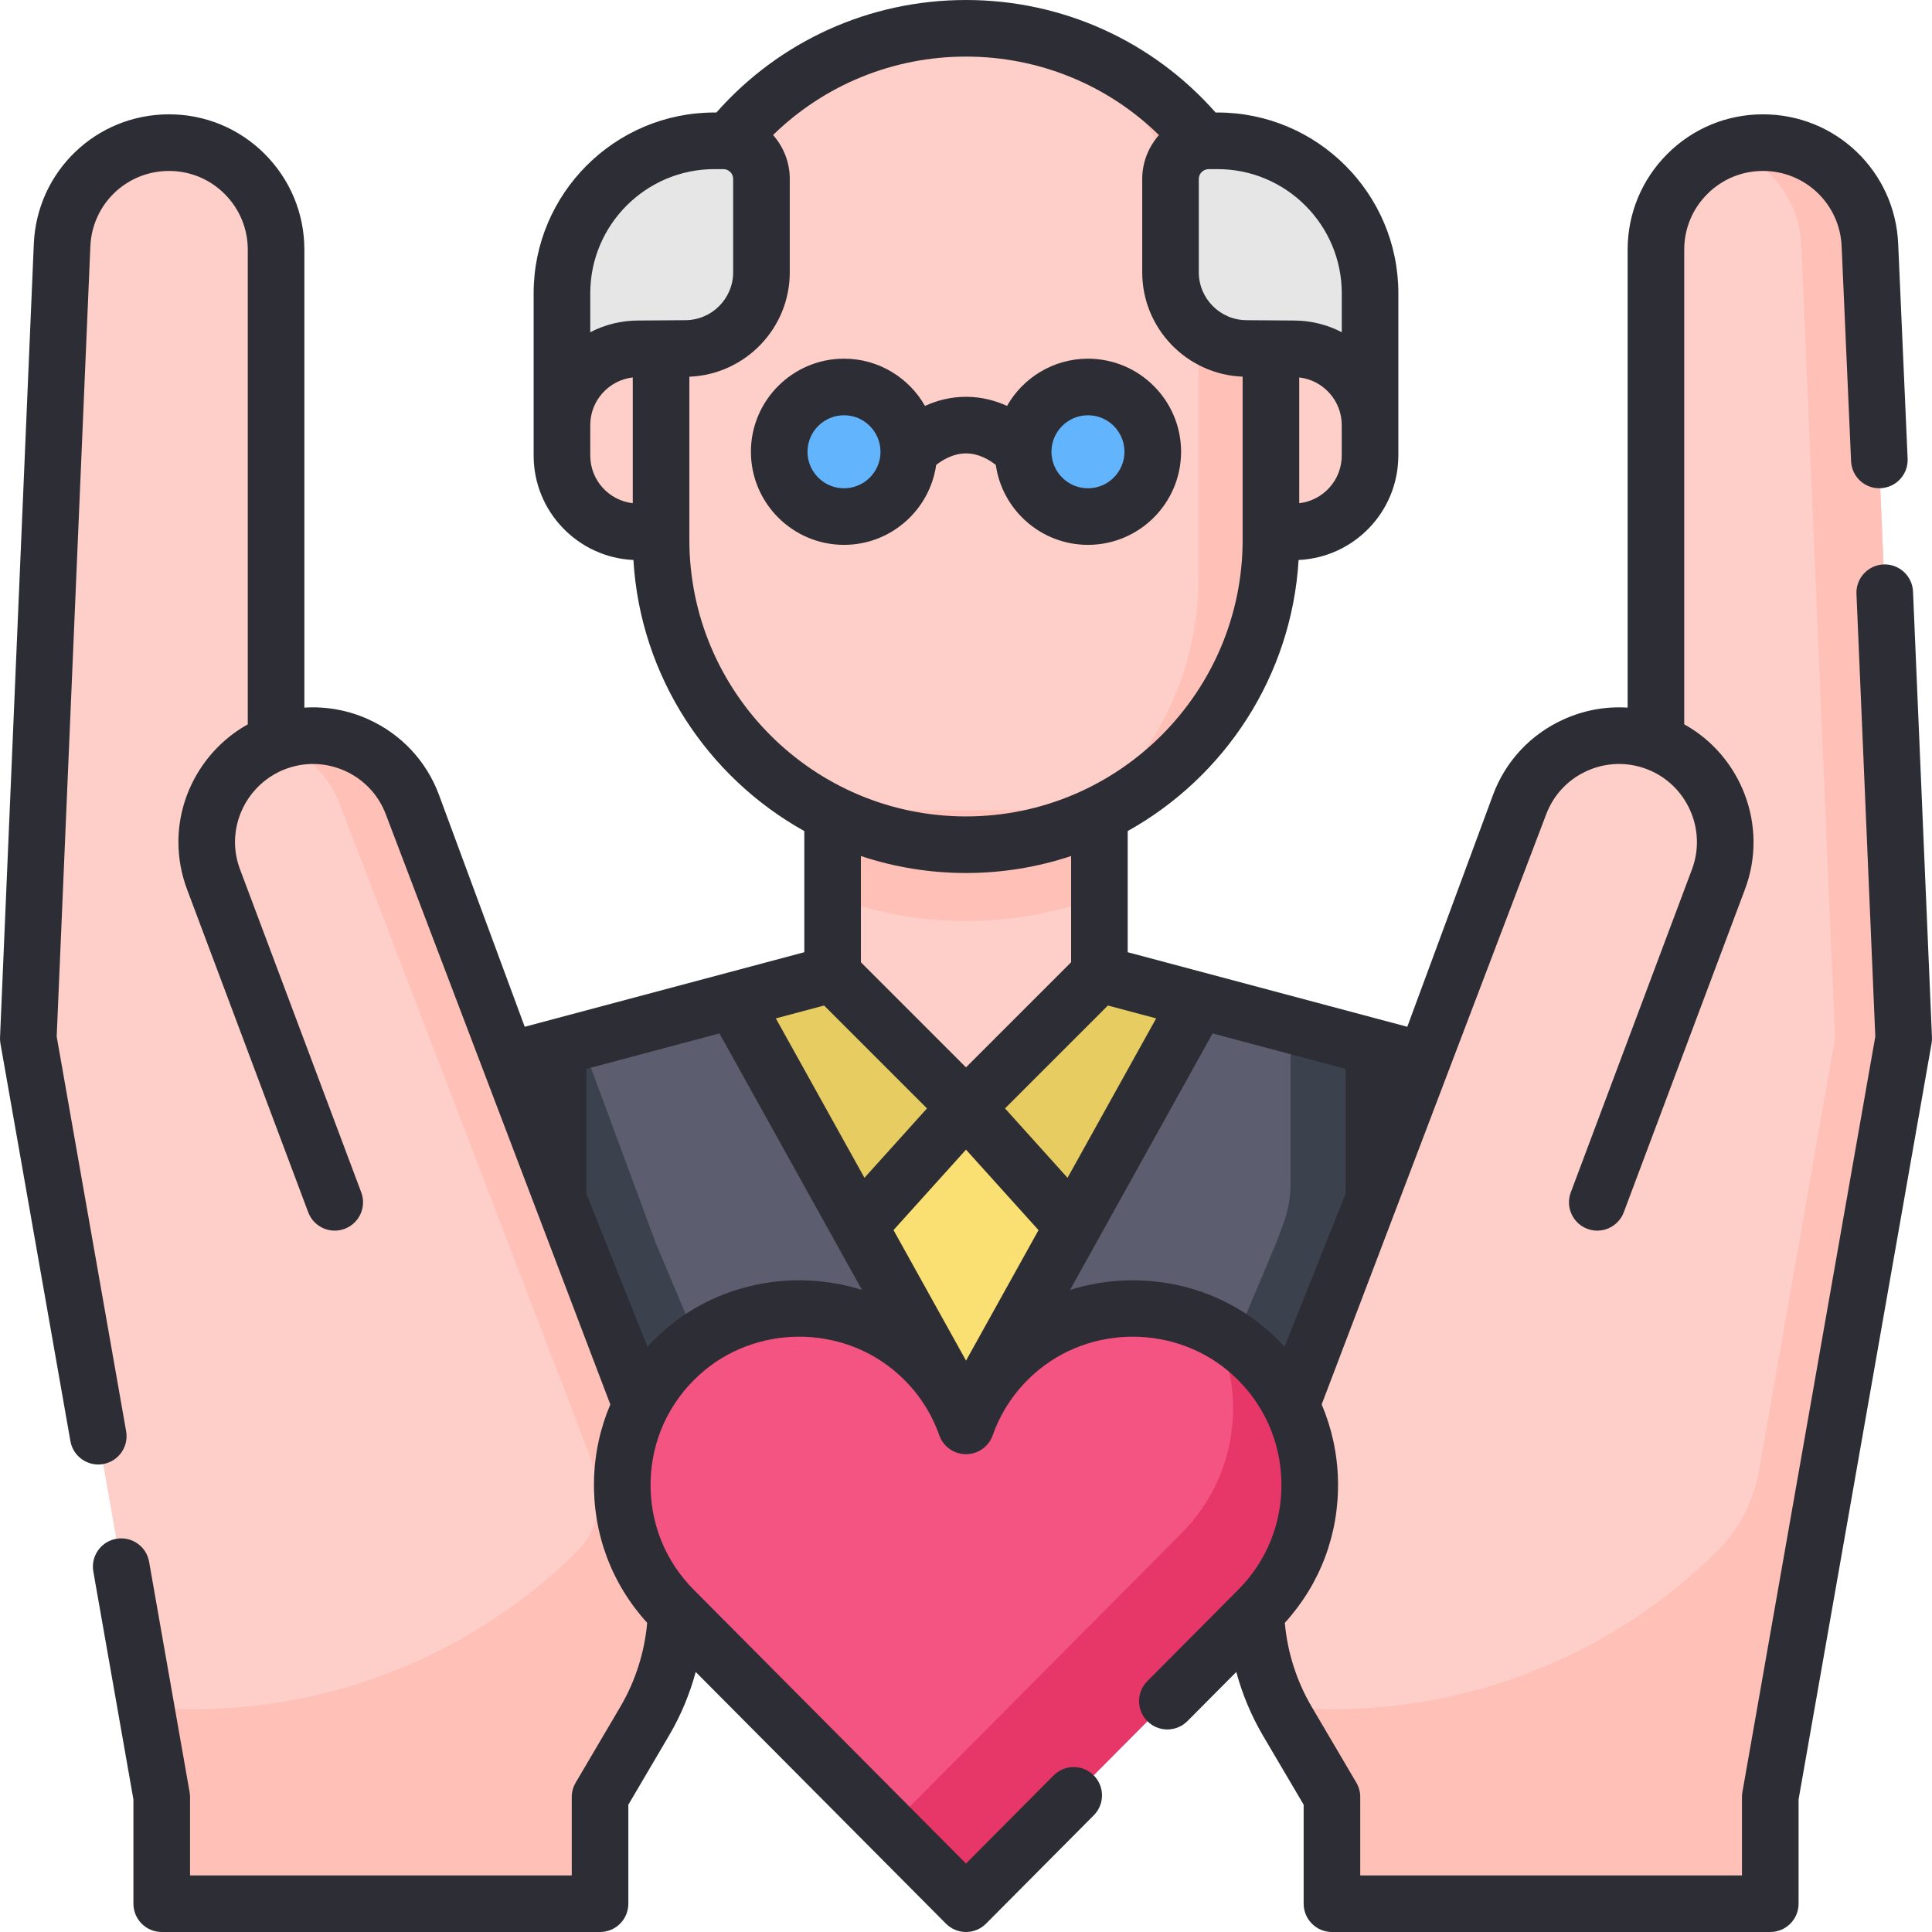 <?xml version="1.0" encoding="UTF-8"?>
<svg xmlns="http://www.w3.org/2000/svg" width="52" height="52" viewBox="0 0 52 52" fill="none">
  <g clip-path="url(#clip0_799_417)">
    <path d="M26 0.762C21.468 0.762 17.793 4.436 17.793 8.969V9.389V14.528C17.793 19.061 21.468 22.736 26 22.736C30.534 22.736 34.208 19.061 34.208 14.528V9.389V8.969C34.208 4.436 30.534 0.762 26 0.762Z" fill="#FECEC8"></path>
    <path d="M28.803 1.253C30.894 2.74 32.259 5.181 32.259 7.943V15.554C32.259 18.315 30.894 20.756 28.803 22.244C31.956 21.099 34.208 18.076 34.208 14.528V8.969C34.208 5.42 31.956 2.398 28.803 1.253Z" fill="#FEC0B7"></path>
    <path d="M29.591 26.215L38.11 28.486C41.253 29.325 43.441 32.172 43.441 35.425V42.835H8.559V35.425C8.559 32.172 10.746 29.325 13.89 28.486L22.409 26.215H29.591Z" fill="#FAE073"></path>
    <path d="M32.259 26.926L26 38.189L19.741 26.926L15.021 28.184V42.835H26H36.978V28.184L32.259 26.926Z" fill="#5C5E70"></path>
    <path d="M36.978 28.184V42.835H15.021V28.184L15.639 28.019H15.64L19.741 26.925L26 38.189L32.258 26.925L36.358 28.019L36.978 28.184Z" fill="#5C5E70"></path>
    <path d="M36.978 28.184L34.735 27.586V31.858C34.735 32.222 34.671 32.583 34.544 32.925L34.349 33.453L32.387 38.113C31.961 39.127 31.744 40.199 31.744 41.298V42.834H34.735V42.834H36.978V28.184H36.978Z" fill="#3C424D"></path>
    <path d="M20.254 41.3V42.835H15.021V28.185L15.639 28.02H15.64L17.649 33.454L19.61 38.114C20.037 39.127 20.254 40.2 20.254 41.3Z" fill="#3C424D"></path>
    <path d="M26 29.805L23.119 33.003L19.742 26.926L22.41 26.215L26 29.805Z" fill="#E7CD61"></path>
    <path d="M25.999 29.805L22.408 26.215V21.803H29.59V26.215L25.999 29.805Z" fill="#FECEC8"></path>
    <path d="M22.408 24.139C23.526 24.558 24.736 24.788 25.999 24.788C27.262 24.788 28.472 24.558 29.59 24.139V21.803H22.408V24.139H22.408Z" fill="#FEC0B7"></path>
    <path d="M26 29.805L28.881 33.003L32.258 26.926L29.591 26.215L26 29.805Z" fill="#E7CD61"></path>
    <path d="M31.504 4.817V7.328C31.504 8.461 32.422 9.38 33.556 9.38H34.207V12.262H36.874V7.894C36.874 5.628 35.037 3.791 32.77 3.791H32.53C31.963 3.791 31.504 4.25 31.504 4.817Z" fill="#E6E6E6"></path>
    <path d="M34.823 14.313H34.207V9.389H34.823C35.956 9.389 36.874 10.308 36.874 11.441V12.262C36.874 13.395 35.956 14.313 34.823 14.313Z" fill="#FECEC8"></path>
    <path d="M20.495 4.817V7.328C20.495 8.461 19.577 9.38 18.443 9.38H17.792V12.262H15.125V7.894C15.125 5.628 16.962 3.791 19.229 3.791H19.469C20.036 3.791 20.495 4.25 20.495 4.817Z" fill="#E6E6E6"></path>
    <path d="M17.177 14.313H17.792V9.389H17.177C16.044 9.389 15.125 10.308 15.125 11.441V12.262C15.125 13.395 16.044 14.313 17.177 14.313Z" fill="#FECEC8"></path>
    <path d="M29.283 13.904C30.247 13.904 31.027 13.123 31.027 12.159C31.027 11.196 30.247 10.415 29.283 10.415C28.32 10.415 27.539 11.196 27.539 12.159C27.539 13.123 28.32 13.904 29.283 13.904Z" fill="#62B4FD"></path>
    <path d="M22.717 13.904C23.68 13.904 24.461 13.123 24.461 12.159C24.461 11.196 23.68 10.415 22.717 10.415C21.753 10.415 20.973 11.196 20.973 12.159C20.973 13.123 21.753 13.904 22.717 13.904Z" fill="#62B4FD"></path>
    <path d="M50.33 6.598C50.264 5.056 48.995 3.839 47.451 3.839C45.859 3.839 44.569 5.13 44.569 6.721V19.98C43.091 19.432 41.444 20.185 40.895 21.669L34.279 38.91C33.961 39.666 33.797 40.478 33.797 41.298V43.201C33.797 44.299 34.09 45.376 34.647 46.322L35.849 48.366V51.238H47.647V48.365L51.238 27.949L50.33 6.598Z" fill="#FECEC8"></path>
    <path d="M50.332 6.657C50.269 5.185 49.133 3.954 47.663 3.847C47.264 3.818 46.88 3.872 46.527 3.991C47.626 4.363 48.431 5.378 48.483 6.598L49.391 27.949L47.347 39.573C47.198 40.418 46.788 41.197 46.175 41.797C43.511 44.401 39.868 46.006 35.849 46.006C35.373 46.006 34.903 45.983 34.44 45.938C34.504 46.068 34.573 46.197 34.647 46.322L35.849 48.365V51.238H47.647V48.365L51.238 27.949L50.332 6.657Z" fill="#FEC0B7"></path>
    <path d="M42.602 19.974C42.608 19.976 42.614 19.978 42.62 19.98V19.967C42.614 19.969 42.608 19.971 42.602 19.974Z" fill="#FEC0B7"></path>
    <path d="M1.67 6.598C1.736 5.056 3.005 3.84 4.549 3.84C6.14 3.84 7.43 5.13 7.43 6.721V19.981C8.909 19.432 10.556 20.186 11.105 21.669L17.721 38.91C18.039 39.666 18.203 40.478 18.203 41.299V43.201C18.203 44.299 17.91 45.376 17.353 46.322L16.151 48.366V51.238H4.353V48.366L0.762 27.949L1.67 6.598Z" fill="#FECEC8"></path>
    <path d="M18.195 40.998C18.172 40.491 18.056 39.723 17.72 38.91L11.104 21.669C10.558 20.192 8.922 19.439 7.449 19.974C8.211 20.251 8.851 20.848 9.155 21.669L15.771 38.91C15.896 39.207 15.997 39.512 16.073 39.824C16.247 40.527 16.033 41.27 15.516 41.778C12.851 44.392 9.201 46.006 5.173 46.006C4.753 46.006 4.338 45.987 3.928 45.953L4.352 48.366V51.238H14.201H16.151V48.366L17.352 46.322C17.909 45.376 18.202 44.299 18.202 43.201V41.298C18.202 41.198 18.2 41.098 18.195 40.998Z" fill="#FEC0B7"></path>
    <path d="M9.397 19.974C9.391 19.976 9.385 19.978 9.379 19.98V19.967C9.385 19.969 9.391 19.971 9.397 19.974Z" fill="#FEC0B7"></path>
    <path d="M26 51.238L33.857 43.335C35.769 41.423 35.715 38.29 33.696 36.447C31.903 34.81 29.122 34.797 27.315 36.418C26.695 36.975 26.257 37.652 26 38.378C25.743 37.652 25.305 36.975 24.685 36.418C22.877 34.797 20.097 34.81 18.304 36.447C16.285 38.29 16.231 41.423 18.143 43.335L26 51.238Z" fill="#F45481"></path>
    <path d="M33.695 36.447C33.379 36.159 33.032 35.922 32.666 35.734C33.584 37.525 33.294 39.775 31.794 41.274L23.943 49.171C24.738 49.97 25.999 51.238 25.999 51.238L33.856 43.335C35.768 41.423 35.714 38.29 33.695 36.447Z" fill="#E73668"></path>
    <path d="M26.802 12.514C26.975 13.728 28.021 14.665 29.283 14.665C30.665 14.665 31.789 13.541 31.789 12.159C31.789 10.778 30.665 9.654 29.283 9.654C28.35 9.654 27.535 10.167 27.104 10.925C26.794 10.784 26.424 10.68 26 10.68C25.576 10.68 25.205 10.784 24.896 10.925C24.465 10.167 23.65 9.654 22.717 9.654C21.335 9.654 20.211 10.778 20.211 12.159C20.211 13.541 21.335 14.665 22.717 14.665C23.978 14.665 25.024 13.728 25.197 12.514C25.367 12.38 25.657 12.203 26 12.203C26.343 12.203 26.633 12.38 26.802 12.514ZM29.283 11.177C29.825 11.177 30.265 11.618 30.265 12.159C30.265 12.701 29.825 13.142 29.283 13.142C28.741 13.142 28.3 12.701 28.3 12.159C28.3 11.618 28.741 11.177 29.283 11.177ZM22.717 13.142C22.175 13.142 21.734 12.701 21.734 12.159C21.734 11.618 22.175 11.177 22.717 11.177C23.253 11.177 23.69 11.61 23.698 12.144C23.698 12.152 23.699 12.159 23.699 12.167C23.695 12.705 23.256 13.142 22.717 13.142Z" fill="#2D2E35"></path>
    <path d="M51.489 15.921C51.471 15.501 51.115 15.175 50.695 15.192C50.275 15.21 49.949 15.566 49.967 15.986L50.474 27.899L46.897 48.234C46.889 48.278 46.885 48.322 46.885 48.366V50.477H36.611V48.366C36.611 48.23 36.575 48.097 36.506 47.98L35.303 45.936C34.899 45.249 34.652 44.474 34.581 43.679C35.538 42.627 36.045 41.275 36.012 39.842C35.996 39.126 35.844 38.437 35.573 37.8L41.61 21.933C41.806 21.403 42.197 20.983 42.712 20.75C43.227 20.517 43.802 20.501 44.33 20.703C45.4 21.115 45.943 22.324 45.54 23.398L42.278 32.093C42.13 32.487 42.329 32.926 42.723 33.074C43.117 33.222 43.556 33.022 43.704 32.629L46.967 23.933C47.603 22.238 46.873 20.35 45.331 19.495V6.721C45.331 6.155 45.552 5.623 45.952 5.222C46.353 4.821 46.885 4.601 47.451 4.601C48.59 4.601 49.52 5.492 49.568 6.632L49.822 12.413C49.84 12.833 50.195 13.161 50.616 13.14C51.037 13.122 51.362 12.766 51.344 12.346L51.09 6.567C51.008 4.61 49.409 3.077 47.451 3.077C46.478 3.077 45.563 3.456 44.875 4.145C44.187 4.834 43.808 5.749 43.808 6.721V19.046C43.223 19.008 42.635 19.113 42.085 19.362C41.196 19.764 40.519 20.489 40.181 21.404L37.877 27.636L30.352 25.629V22.368C32.955 20.918 34.764 18.21 34.952 15.072C36.44 15.004 37.63 13.776 37.636 12.273C37.636 12.27 37.637 12.266 37.637 12.261V7.894C37.637 5.211 35.454 3.028 32.771 3.028H32.718C31.015 1.099 28.588 0 26 0C23.412 0 20.985 1.099 19.282 3.028H19.229C16.546 3.028 14.363 5.211 14.363 7.894V11.441V12.262C14.363 13.77 15.556 15.004 17.048 15.072C17.236 18.21 19.045 20.918 21.648 22.368V25.629L14.123 27.636L11.819 21.404C11.481 20.489 10.805 19.764 9.917 19.362C9.367 19.113 8.777 19.008 8.192 19.046V6.721C8.192 5.749 7.813 4.834 7.125 4.144C6.437 3.456 5.522 3.077 4.549 3.077C2.591 3.077 0.992 4.61 0.91 6.566L0.001 27.917C-0.002 27.972 0.002 28.027 0.011 28.081L1.895 38.787C1.96 39.157 2.281 39.417 2.644 39.417C2.688 39.417 2.732 39.413 2.777 39.405C3.191 39.332 3.468 38.937 3.395 38.523L1.526 27.899L2.432 6.631C2.48 5.492 3.41 4.601 4.549 4.601C5.115 4.601 5.647 4.821 6.047 5.221C6.448 5.623 6.669 6.155 6.669 6.721V19.496C5.535 20.128 4.802 21.343 4.802 22.662C4.802 23.095 4.88 23.522 5.033 23.933L8.296 32.629C8.444 33.022 8.883 33.222 9.277 33.074C9.671 32.926 9.871 32.487 9.723 32.093L6.46 23.398C6.37 23.16 6.325 22.912 6.325 22.662C6.325 21.8 6.866 21.013 7.67 20.704C8.198 20.5 8.773 20.517 9.289 20.75C9.803 20.983 10.194 21.403 10.39 21.933L16.427 37.801C16.156 38.438 16.004 39.126 15.988 39.842C15.955 41.276 16.462 42.629 17.419 43.679C17.348 44.474 17.101 45.249 16.697 45.937L15.494 47.98C15.425 48.097 15.389 48.23 15.389 48.366V50.477H5.115V48.366C5.115 48.322 5.111 48.278 5.103 48.234L4.013 42.035C3.94 41.62 3.545 41.344 3.13 41.417C2.716 41.489 2.439 41.884 2.512 42.299L3.591 48.433V51.238C3.591 51.659 3.932 52 4.353 52H16.15C16.571 52 16.912 51.659 16.912 51.238V48.574L18.009 46.709C18.324 46.174 18.564 45.598 18.725 45.001L25.46 51.775C25.603 51.919 25.797 52 26 52C26.203 52 26.397 51.919 26.54 51.775L29.439 48.859C29.736 48.561 29.734 48.079 29.436 47.782C29.138 47.486 28.655 47.487 28.359 47.785L26 50.158L18.681 42.797C17.901 42.017 17.486 40.98 17.511 39.876C17.536 38.774 18 37.756 18.817 37.01C20.314 35.643 22.668 35.632 24.176 36.985C24.685 37.441 25.057 37.996 25.282 38.632C25.389 38.936 25.677 39.14 26 39.14C26.323 39.14 26.611 38.936 26.718 38.632C26.943 37.996 27.315 37.441 27.824 36.985C29.332 35.632 31.686 35.643 33.183 37.01C34 37.756 34.464 38.774 34.489 39.876C34.514 40.98 34.099 42.017 33.317 42.798L30.879 45.25C30.583 45.548 30.584 46.031 30.883 46.327C31.181 46.624 31.663 46.622 31.96 46.324L33.275 45.001C33.436 45.598 33.676 46.174 33.99 46.709L35.088 48.574V51.238C35.088 51.659 35.429 52 35.849 52H47.647C48.068 52 48.409 51.659 48.409 51.238V48.432L51.989 28.081C51.998 28.027 52.002 27.972 51.999 27.917L51.489 15.921ZM36.113 12.262C36.113 12.924 35.612 13.471 34.969 13.544V10.159C35.612 10.232 36.113 10.779 36.113 11.441V12.262ZM32.266 4.816C32.266 4.687 32.362 4.575 32.497 4.555C32.508 4.553 32.518 4.552 32.53 4.552H32.771C34.614 4.552 36.114 6.052 36.114 7.895V8.942C35.727 8.741 35.288 8.627 34.823 8.627L33.556 8.618C32.845 8.618 32.266 8.039 32.266 7.328V4.816ZM17.031 13.544C16.388 13.471 15.887 12.924 15.887 12.262V11.441C15.887 10.779 16.388 10.232 17.031 10.159V13.544ZM17.177 8.627C16.712 8.627 16.273 8.741 15.887 8.942V7.894C15.887 6.051 17.386 4.552 19.229 4.552H19.469C19.615 4.552 19.733 4.671 19.733 4.816V7.328C19.733 8.039 19.155 8.618 18.443 8.618L17.177 8.627ZM18.554 14.528V10.139C20.054 10.08 21.257 8.842 21.257 7.328V4.816C21.257 4.363 21.086 3.95 20.807 3.634C22.19 2.284 24.039 1.523 26 1.523C27.962 1.523 29.811 2.284 31.194 3.635C30.913 3.953 30.743 4.369 30.743 4.816V7.328C30.743 8.842 31.945 10.08 33.446 10.138V14.528C33.446 18.634 30.105 21.974 26 21.974C21.894 21.974 18.554 18.634 18.554 14.528ZM28.829 23.04V25.899L26 28.728L23.171 25.899V23.04C24.061 23.336 25.012 23.497 26 23.497C26.988 23.497 27.939 23.336 28.829 23.04ZM17.79 35.884C17.662 36.001 17.542 36.123 17.427 36.249L15.782 32.123C15.783 32.109 15.784 32.096 15.784 32.082V28.769L19.364 27.815L23.2 34.718C21.366 34.14 19.274 34.53 17.79 35.884ZM20.882 27.41L22.181 27.064L24.95 29.833L23.267 31.701L20.882 27.41ZM26.001 36.621L24.049 33.108L26 30.943L27.952 33.109L26.001 36.621ZM27.05 29.833L29.819 27.064L31.118 27.41L28.733 31.701L27.05 29.833ZM34.21 35.884C32.727 34.53 30.634 34.14 28.801 34.718L32.637 27.815L36.217 28.77V32.126L34.573 36.249C34.458 36.123 34.337 36.001 34.21 35.884Z" fill="#2D2E35"></path>
  </g>
  <defs>
    <clipPath id="clip0_799_417">
      <rect width="52" height="52" fill="white"></rect>
    </clipPath>
  </defs>
</svg>
